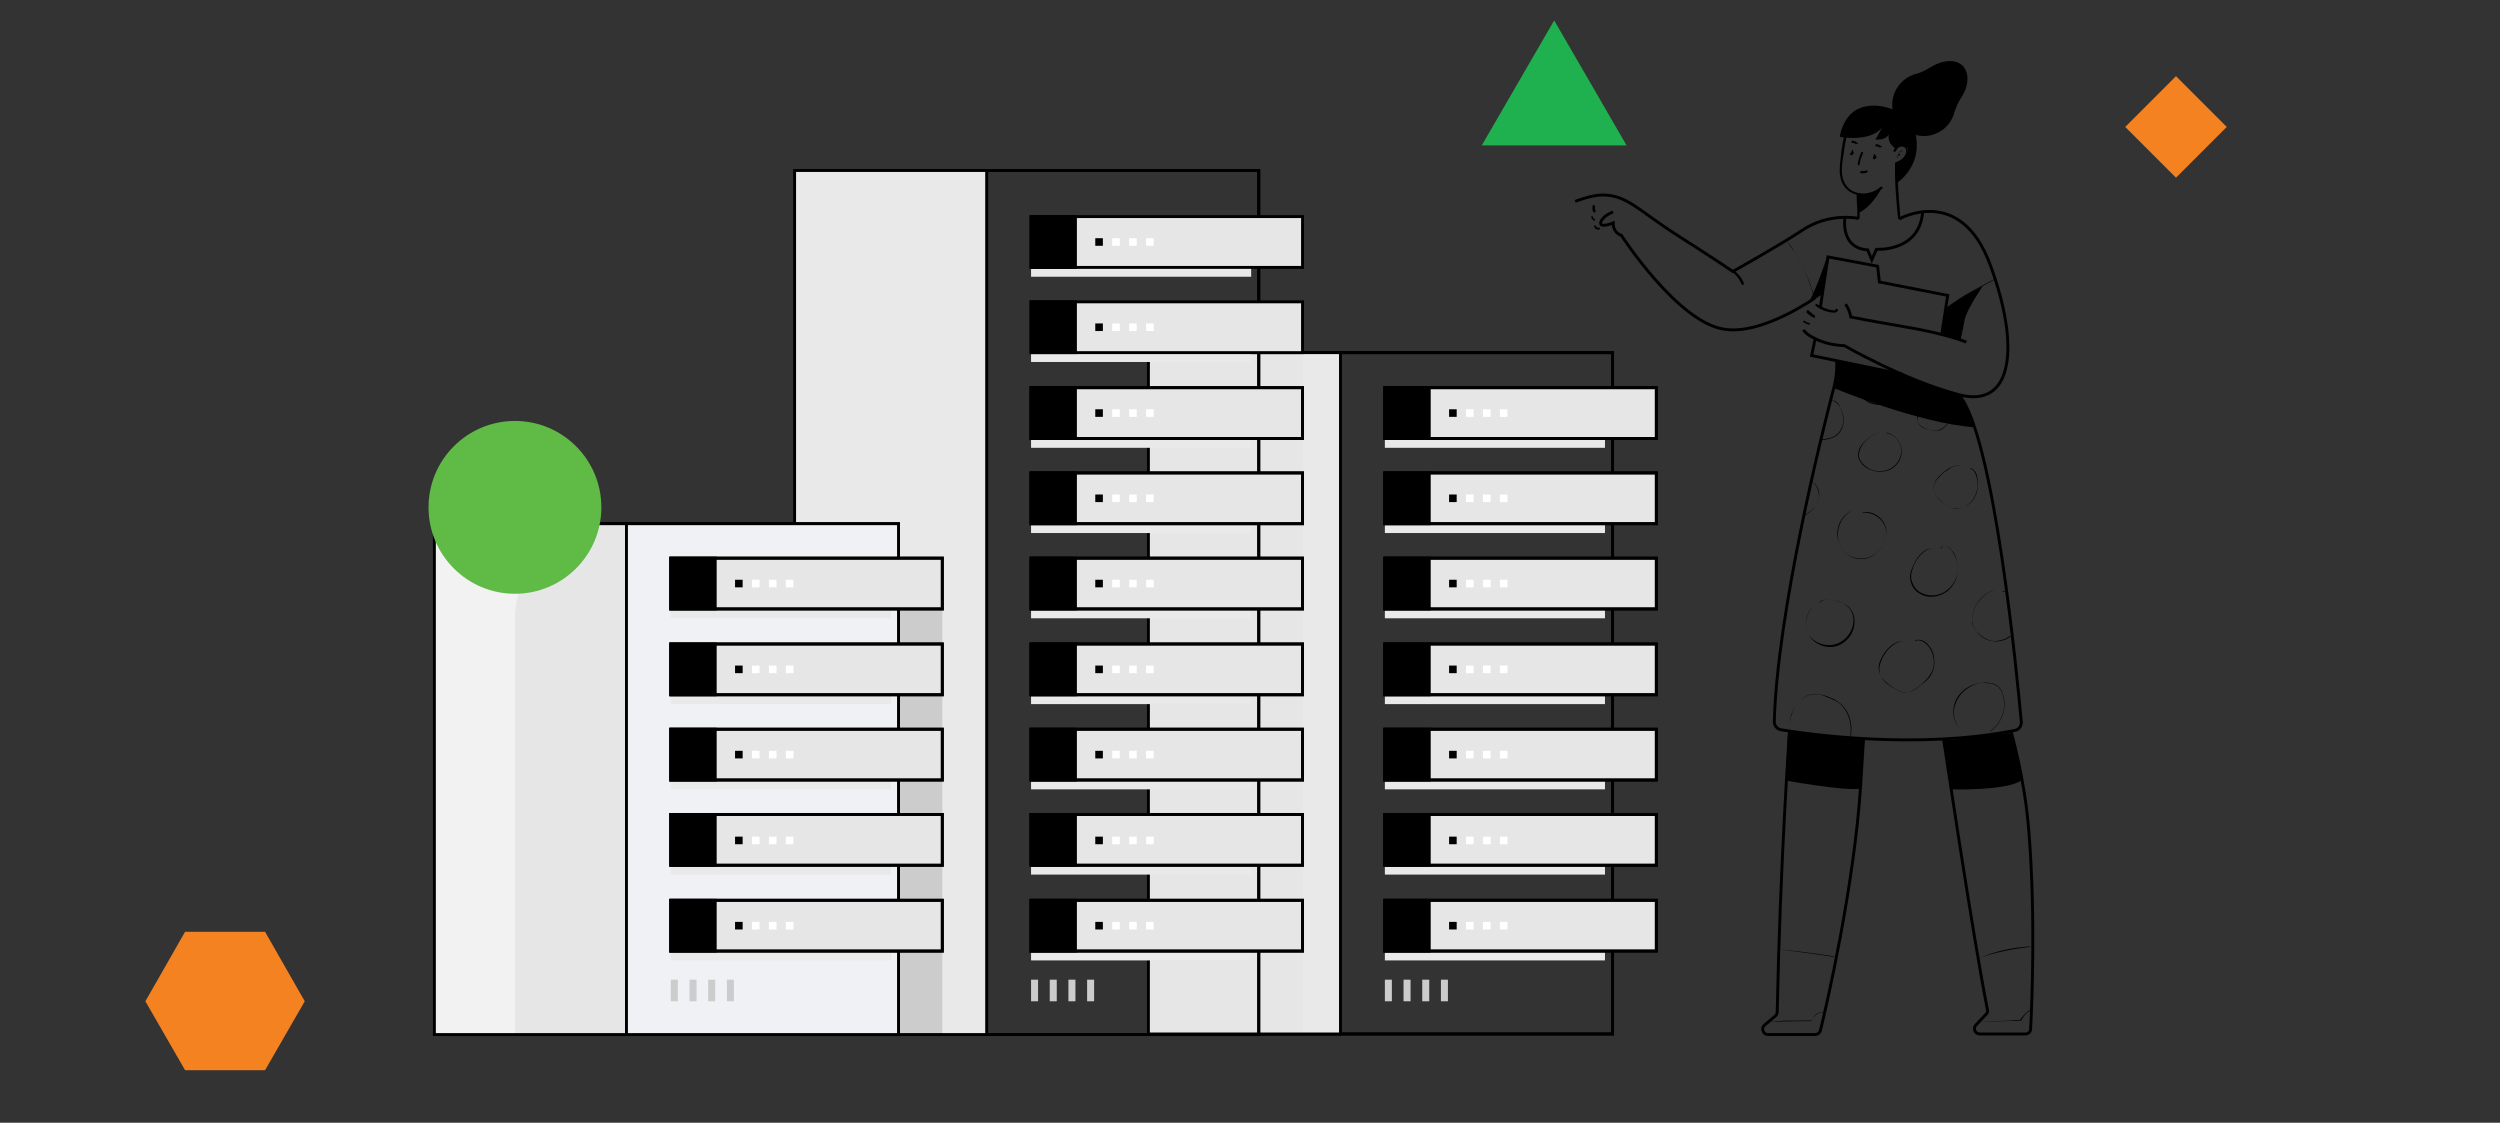 <svg xmlns="http://www.w3.org/2000/svg" xmlns:xlink="http://www.w3.org/1999/xlink" id="Layer_1" x="0px" y="0px" viewBox="0 0 428.2 192.3" style="enable-background:new 0 0 428.2 192.3;" xml:space="preserve"><rect x="0" y="0" width="428.2" height="192.3" fill="#333333" stroke="none"/><style type="text/css">	.st0{fill:none;stroke:#000000;stroke-width:0.5;stroke-miterlimit:10;}	.st1{fill:#E9E9E9;}	.st2{fill:#E6E6E6;}	.st3{fill:#E6E6E6;stroke:#000000;stroke-width:0.5;stroke-miterlimit:10;}	.st4{fill:#FFFFFF;}	.st5{fill:#CCCCCC;}	.st6{fill:#F0F1F4;stroke:#000000;stroke-width:0.5;stroke-miterlimit:10;}	.st7{fill:#F2F2F2;}	.st8{fill:#60BA46;}	.st9{fill:#F48220;}	.st10{fill:#1FB14F;}</style><g>	<g>		<g>			<g>				<path d="M238.2,22.2C238.2,22.2,238.2,22.2,238.2,22.2C238.2,22.2,238.2,22.3,238.2,22.2c0,0.1,0,0.1,0,0.1     S238.3,22.3,238.2,22.2C238.3,22.3,238.3,22.2,238.2,22.2C238.3,22.2,238.3,22.2,238.2,22.2C238.3,22.2,238.3,22.1,238.2,22.2     C238.3,22.1,238.3,22.1,238.2,22.2C238.2,22.1,238.2,22.1,238.2,22.2C238.2,22.1,238.2,22.2,238.2,22.2L238.2,22.2z"></path>			</g>		</g>		<g>			<rect x="198.2" y="60.4" class="st0" width="78" height="116.7"></rect>			<rect x="198.2" y="60.4" class="st0" width="78" height="116.7"></rect>		</g>		<g>			<rect x="196.7" y="60.4" class="st1" width="32.9" height="116.7"></rect>			<rect x="196.7" y="60.4" class="st2" width="26.4" height="116.7"></rect>			<rect x="196.7" y="60.4" class="st0" width="32.9" height="116.7"></rect>		</g>		<g>			<rect x="237.2" y="75.1" class="st1" width="37.7" height="1.6"></rect>			<g>				<g>					<g>						<rect x="237.2" y="66.4" class="st3" width="46.5" height="8.7"></rect>						<rect x="237.2" y="66.4" class="st0" width="46.5" height="8.7"></rect>					</g>					<g>						<rect x="237.2" y="66.4" width="7.6" height="8.7"></rect>						<rect x="237.2" y="66.4" class="st0" width="7.6" height="8.7"></rect>					</g>				</g>				<rect x="248.2" y="70.1" width="1.3" height="1.3"></rect>				<rect x="251.1" y="70.1" class="st4" width="1.3" height="1.3"></rect>				<rect x="254" y="70.1" class="st4" width="1.3" height="1.3"></rect>				<rect x="256.9" y="70.1" class="st4" width="1.3" height="1.3"></rect>			</g>		</g>		<g>			<rect x="237.2" y="89.7" class="st1" width="37.7" height="1.6"></rect>			<g>				<g>					<g>						<rect x="237.2" y="81" class="st3" width="46.5" height="8.7"></rect>						<rect x="237.2" y="81" class="st0" width="46.5" height="8.7"></rect>					</g>					<g>						<rect x="237.2" y="81" width="7.6" height="8.7"></rect>						<rect x="237.2" y="81" class="st0" width="7.6" height="8.7"></rect>					</g>				</g>				<rect x="248.2" y="84.7" width="1.3" height="1.3"></rect>				<rect x="251.1" y="84.7" class="st4" width="1.3" height="1.3"></rect>				<rect x="254" y="84.7" class="st4" width="1.3" height="1.3"></rect>				<rect x="256.9" y="84.7" class="st4" width="1.3" height="1.3"></rect>			</g>		</g>		<g>			<rect x="237.2" y="104.3" class="st1" width="37.7" height="1.6"></rect>			<g>				<g>					<g>						<rect x="237.2" y="95.6" class="st3" width="46.5" height="8.7"></rect>						<rect x="237.2" y="95.6" class="st0" width="46.5" height="8.7"></rect>					</g>					<g>						<rect x="237.2" y="95.6" width="7.6" height="8.7"></rect>						<rect x="237.2" y="95.6" class="st0" width="7.6" height="8.7"></rect>					</g>				</g>				<rect x="248.2" y="99.3" width="1.3" height="1.3"></rect>				<rect x="251.1" y="99.3" class="st4" width="1.3" height="1.3"></rect>				<rect x="254" y="99.3" class="st4" width="1.3" height="1.3"></rect>				<rect x="256.9" y="99.3" class="st4" width="1.3" height="1.3"></rect>			</g>		</g>		<g>			<rect x="237.2" y="119" class="st1" width="37.7" height="1.6"></rect>			<g>				<g>					<g>						<rect x="237.2" y="110.3" class="st3" width="46.5" height="8.7"></rect>						<rect x="237.2" y="110.3" class="st0" width="46.5" height="8.7"></rect>					</g>					<g>						<rect x="237.2" y="110.3" width="7.6" height="8.7"></rect>						<rect x="237.2" y="110.3" class="st0" width="7.6" height="8.7"></rect>					</g>				</g>				<rect x="248.2" y="114" width="1.3" height="1.3"></rect>				<rect x="251.1" y="114" class="st4" width="1.3" height="1.3"></rect>				<rect x="254" y="114" class="st4" width="1.3" height="1.3"></rect>				<rect x="256.9" y="114" class="st4" width="1.3" height="1.3"></rect>			</g>		</g>		<g>			<rect x="237.2" y="133.6" class="st1" width="37.7" height="1.6"></rect>			<g>				<g>					<g>						<rect x="237.2" y="124.9" class="st3" width="46.5" height="8.7"></rect>						<rect x="237.2" y="124.9" class="st0" width="46.5" height="8.7"></rect>					</g>					<g>						<rect x="237.2" y="124.9" width="7.6" height="8.7"></rect>						<rect x="237.2" y="124.9" class="st0" width="7.6" height="8.7"></rect>					</g>				</g>				<rect x="248.2" y="128.6" width="1.3" height="1.3"></rect>				<rect x="251.1" y="128.6" class="st4" width="1.3" height="1.3"></rect>				<rect x="254" y="128.6" class="st4" width="1.3" height="1.3"></rect>				<rect x="256.9" y="128.6" class="st4" width="1.3" height="1.3"></rect>			</g>		</g>		<g>			<rect x="237.2" y="148.2" class="st1" width="37.7" height="1.6"></rect>			<g>				<g>					<g>						<rect x="237.2" y="139.5" class="st3" width="46.5" height="8.7"></rect>						<rect x="237.2" y="139.5" class="st0" width="46.5" height="8.7"></rect>					</g>					<g>						<rect x="237.2" y="139.5" width="7.6" height="8.7"></rect>						<rect x="237.2" y="139.5" class="st0" width="7.6" height="8.7"></rect>					</g>				</g>				<rect x="248.2" y="143.3" width="1.3" height="1.3"></rect>				<rect x="251.1" y="143.3" class="st4" width="1.3" height="1.3"></rect>				<rect x="254" y="143.3" class="st4" width="1.3" height="1.3"></rect>				<rect x="256.9" y="143.3" class="st4" width="1.3" height="1.3"></rect>			</g>		</g>		<g>			<rect x="237.2" y="162.9" class="st1" width="37.7" height="1.6"></rect>			<g>				<g>					<g>						<rect x="237.2" y="154.2" class="st3" width="46.5" height="8.7"></rect>						<rect x="237.2" y="154.2" class="st0" width="46.5" height="8.7"></rect>					</g>					<g>						<rect x="237.2" y="154.2" width="7.6" height="8.7"></rect>						<rect x="237.2" y="154.2" class="st0" width="7.6" height="8.7"></rect>					</g>				</g>				<rect x="248.2" y="157.9" width="1.3" height="1.3"></rect>				<rect x="251.1" y="157.9" class="st4" width="1.3" height="1.3"></rect>				<rect x="254" y="157.9" class="st4" width="1.3" height="1.3"></rect>				<rect x="256.9" y="157.9" class="st4" width="1.3" height="1.3"></rect>			</g>		</g>	</g>	<g>		<g>			<path d="M177.6,22.2C177.6,22.2,177.6,22.2,177.6,22.2C177.6,22.2,177.6,22.3,177.6,22.2c0,0.1,0,0.1,0,0.1    S177.7,22.3,177.6,22.2C177.7,22.3,177.7,22.2,177.6,22.2C177.7,22.2,177.7,22.2,177.6,22.2C177.7,22.2,177.7,22.1,177.6,22.2    C177.7,22.1,177.7,22.1,177.6,22.2C177.7,22.1,177.6,22.1,177.6,22.2C177.6,22.1,177.6,22.2,177.6,22.2L177.6,22.2z"></path>		</g>	</g>	<g>		<rect x="137.6" y="29.2" class="st0" width="78" height="148"></rect>		<rect x="137.6" y="29.2" class="st0" width="78" height="148"></rect>	</g>	<g>		<rect x="136.1" y="29.2" class="st1" width="32.9" height="148"></rect>		<rect x="142.4" y="100" class="st5" width="19" height="77.2"></rect>		<rect x="136.1" y="29.2" class="st0" width="32.9" height="148"></rect>	</g>	<g>		<rect x="176.6" y="45.8" class="st1" width="37.7" height="1.6"></rect>		<g>			<g>				<g>					<rect x="176.6" y="37.1" class="st2" width="46.5" height="8.7"></rect>					<rect x="176.6" y="37.1" class="st0" width="46.5" height="8.7"></rect>				</g>				<g>					<rect x="176.6" y="37.1" width="7.6" height="8.7"></rect>					<rect x="176.6" y="37.1" class="st0" width="7.6" height="8.7"></rect>				</g>			</g>			<rect x="187.6" y="40.8" width="1.3" height="1.3"></rect>			<rect x="190.5" y="40.8" class="st4" width="1.3" height="1.3"></rect>			<rect x="193.4" y="40.8" class="st4" width="1.3" height="1.3"></rect>			<rect x="196.3" y="40.8" class="st4" width="1.3" height="1.3"></rect>		</g>	</g>	<g>		<rect x="176.6" y="60.4" class="st1" width="37.7" height="1.6"></rect>		<g>			<g>				<g>					<rect x="176.6" y="51.7" class="st5" width="46.5" height="8.7"></rect>					<rect x="176.6" y="51.7" class="st3" width="46.5" height="8.7"></rect>				</g>				<g>					<rect x="176.6" y="51.7" width="7.6" height="8.7"></rect>					<rect x="176.6" y="51.7" class="st0" width="7.6" height="8.7"></rect>				</g>			</g>			<rect x="187.6" y="55.4" width="1.3" height="1.3"></rect>			<rect x="190.5" y="55.4" class="st4" width="1.3" height="1.3"></rect>			<rect x="193.4" y="55.4" class="st4" width="1.3" height="1.3"></rect>			<rect x="196.3" y="55.4" class="st4" width="1.3" height="1.3"></rect>		</g>	</g>	<g>		<rect x="176.6" y="75.1" class="st1" width="37.7" height="1.6"></rect>		<g>			<g>				<g>					<rect x="176.6" y="66.4" class="st3" width="46.5" height="8.7"></rect>					<rect x="176.6" y="66.4" class="st0" width="46.5" height="8.7"></rect>				</g>				<g>					<rect x="176.6" y="66.4" width="7.6" height="8.7"></rect>					<rect x="176.6" y="66.4" class="st0" width="7.6" height="8.7"></rect>				</g>			</g>			<rect x="187.6" y="70.1" width="1.3" height="1.3"></rect>			<rect x="190.5" y="70.1" class="st4" width="1.3" height="1.3"></rect>			<rect x="193.4" y="70.1" class="st4" width="1.3" height="1.3"></rect>			<rect x="196.3" y="70.1" class="st4" width="1.3" height="1.3"></rect>		</g>	</g>	<g>		<rect x="176.6" y="89.7" class="st1" width="37.7" height="1.6"></rect>		<g>			<g>				<g>					<rect x="176.6" y="81" class="st3" width="46.5" height="8.7"></rect>					<rect x="176.6" y="81" class="st0" width="46.5" height="8.7"></rect>				</g>				<g>					<rect x="176.6" y="81" width="7.6" height="8.7"></rect>					<rect x="176.6" y="81" class="st0" width="7.6" height="8.7"></rect>				</g>			</g>			<rect x="187.6" y="84.7" width="1.3" height="1.3"></rect>			<rect x="190.5" y="84.7" class="st4" width="1.3" height="1.3"></rect>			<rect x="193.4" y="84.7" class="st4" width="1.3" height="1.3"></rect>			<rect x="196.3" y="84.7" class="st4" width="1.3" height="1.3"></rect>		</g>	</g>	<g>		<rect x="176.6" y="104.3" class="st1" width="37.7" height="1.6"></rect>		<g>			<g>				<g>					<rect x="176.6" y="95.6" class="st3" width="46.5" height="8.7"></rect>					<rect x="176.6" y="95.6" class="st0" width="46.5" height="8.7"></rect>				</g>				<g>					<rect x="176.6" y="95.6" width="7.6" height="8.7"></rect>					<rect x="176.6" y="95.6" class="st0" width="7.6" height="8.7"></rect>				</g>			</g>			<rect x="187.6" y="99.3" width="1.3" height="1.3"></rect>			<rect x="190.5" y="99.3" class="st4" width="1.3" height="1.3"></rect>			<rect x="193.4" y="99.3" class="st4" width="1.3" height="1.3"></rect>			<rect x="196.3" y="99.3" class="st4" width="1.3" height="1.3"></rect>		</g>	</g>	<g>		<rect x="176.6" y="119" class="st1" width="37.7" height="1.6"></rect>		<g>			<g>				<g>					<rect x="176.6" y="110.3" class="st3" width="46.5" height="8.7"></rect>					<rect x="176.6" y="110.3" class="st0" width="46.5" height="8.7"></rect>				</g>				<g>					<rect x="176.6" y="110.3" width="7.6" height="8.7"></rect>					<rect x="176.6" y="110.3" class="st0" width="7.6" height="8.7"></rect>				</g>			</g>			<rect x="187.6" y="114" width="1.3" height="1.3"></rect>			<rect x="190.5" y="114" class="st4" width="1.3" height="1.3"></rect>			<rect x="193.4" y="114" class="st4" width="1.3" height="1.3"></rect>			<rect x="196.3" y="114" class="st4" width="1.3" height="1.3"></rect>		</g>	</g>	<g>		<rect x="176.6" y="133.6" class="st1" width="37.7" height="1.6"></rect>		<g>			<g>				<g>					<rect x="176.6" y="124.9" class="st3" width="46.5" height="8.7"></rect>					<rect x="176.6" y="124.9" class="st0" width="46.5" height="8.7"></rect>				</g>				<g>					<rect x="176.6" y="124.9" width="7.6" height="8.7"></rect>					<rect x="176.6" y="124.9" class="st0" width="7.6" height="8.7"></rect>				</g>			</g>			<rect x="187.6" y="128.6" width="1.3" height="1.3"></rect>			<rect x="190.5" y="128.6" class="st4" width="1.3" height="1.3"></rect>			<rect x="193.4" y="128.6" class="st4" width="1.3" height="1.3"></rect>			<rect x="196.3" y="128.6" class="st4" width="1.3" height="1.3"></rect>		</g>	</g>	<g>		<rect x="176.6" y="148.2" class="st1" width="37.7" height="1.6"></rect>		<g>			<g>				<g>					<rect x="176.6" y="139.5" class="st3" width="46.5" height="8.7"></rect>					<rect x="176.6" y="139.5" class="st0" width="46.5" height="8.7"></rect>				</g>				<g>					<rect x="176.6" y="139.5" width="7.6" height="8.7"></rect>					<rect x="176.6" y="139.5" class="st0" width="7.6" height="8.7"></rect>				</g>			</g>			<rect x="187.6" y="143.3" width="1.3" height="1.3"></rect>			<rect x="190.5" y="143.3" class="st4" width="1.3" height="1.3"></rect>			<rect x="193.4" y="143.3" class="st4" width="1.3" height="1.3"></rect>			<rect x="196.3" y="143.3" class="st4" width="1.3" height="1.3"></rect>		</g>	</g>	<g>		<rect x="176.6" y="162.9" class="st1" width="37.7" height="1.6"></rect>		<g>			<g>				<g>					<rect x="176.6" y="154.2" class="st3" width="46.5" height="8.7"></rect>					<rect x="176.6" y="154.2" class="st0" width="46.5" height="8.7"></rect>				</g>				<g>					<rect x="176.6" y="154.2" width="7.6" height="8.7"></rect>					<rect x="176.6" y="154.2" class="st0" width="7.6" height="8.7"></rect>				</g>			</g>			<rect x="187.6" y="157.9" width="1.3" height="1.3"></rect>			<rect x="190.5" y="157.9" class="st4" width="1.3" height="1.3"></rect>			<rect x="193.4" y="157.9" class="st4" width="1.3" height="1.3"></rect>			<rect x="196.3" y="157.9" class="st4" width="1.3" height="1.3"></rect>		</g>	</g>	<rect x="176.6" y="167.8" class="st5" width="1.2" height="3.7"></rect>	<rect x="179.8" y="167.8" class="st5" width="1.2" height="3.7"></rect>	<rect x="183" y="167.8" class="st5" width="1.2" height="3.7"></rect>	<rect x="186.2" y="167.8" class="st5" width="1.2" height="3.7"></rect>	<g>		<g>			<g>				<path d="M115.9,22.2C115.9,22.2,115.9,22.2,115.9,22.2C115.9,22.2,115.9,22.3,115.9,22.2c0,0.1,0,0.1,0,0.1     C115.9,22.3,116,22.3,115.9,22.2C116,22.3,116,22.2,115.9,22.2C116,22.2,116,22.2,115.9,22.2C116,22.2,116,22.1,115.9,22.2     C116,22.1,115.9,22.1,115.9,22.2C115.9,22.1,115.9,22.1,115.9,22.2C115.9,22.1,115.9,22.2,115.9,22.2L115.9,22.2z"></path>			</g>		</g>		<g>			<rect x="75.9" y="89.7" class="st6" width="78" height="87.5"></rect>			<rect x="75.9" y="89.7" class="st6" width="78" height="87.5"></rect>		</g>		<g>			<rect x="74.4" y="89.7" class="st7" width="32.9" height="87.5"></rect>			<path class="st2" d="M107.3,177.2H88.2v-71.1c0-9.1,7.3-16.4,16.4-16.4h2.8V177.2z"></path>			<rect x="74.4" y="89.7" class="st0" width="32.9" height="87.5"></rect>		</g>		<g>			<rect x="114.9" y="104.3" class="st1" width="37.7" height="1.6"></rect>			<g>				<g>					<g>						<rect x="114.9" y="95.6" class="st3" width="46.5" height="8.7"></rect>						<rect x="114.9" y="95.6" class="st0" width="46.5" height="8.7"></rect>					</g>					<g>						<rect x="114.9" y="95.6" width="7.6" height="8.7"></rect>						<rect x="114.9" y="95.6" class="st0" width="7.6" height="8.7"></rect>					</g>				</g>				<rect x="125.9" y="99.3" width="1.3" height="1.3"></rect>				<rect x="128.8" y="99.3" class="st4" width="1.3" height="1.3"></rect>				<rect x="131.7" y="99.3" class="st4" width="1.3" height="1.3"></rect>				<rect x="134.6" y="99.3" class="st4" width="1.3" height="1.3"></rect>			</g>		</g>		<g>			<rect x="114.9" y="119" class="st1" width="37.7" height="1.6"></rect>			<g>				<g>					<g>						<rect x="114.9" y="110.3" class="st3" width="46.5" height="8.7"></rect>						<rect x="114.9" y="110.3" class="st0" width="46.5" height="8.7"></rect>					</g>					<g>						<rect x="114.9" y="110.3" width="7.6" height="8.7"></rect>						<rect x="114.9" y="110.3" class="st0" width="7.6" height="8.7"></rect>					</g>				</g>				<rect x="125.9" y="114" width="1.3" height="1.3"></rect>				<rect x="128.8" y="114" class="st4" width="1.3" height="1.3"></rect>				<rect x="131.7" y="114" class="st4" width="1.3" height="1.3"></rect>				<rect x="134.6" y="114" class="st4" width="1.3" height="1.3"></rect>			</g>		</g>		<g>			<rect x="114.9" y="133.6" class="st1" width="37.7" height="1.6"></rect>			<g>				<g>					<g>						<rect x="114.9" y="124.9" class="st3" width="46.5" height="8.7"></rect>						<rect x="114.9" y="124.9" class="st0" width="46.5" height="8.7"></rect>					</g>					<g>						<rect x="114.9" y="124.9" width="7.6" height="8.7"></rect>						<rect x="114.9" y="124.9" class="st0" width="7.6" height="8.7"></rect>					</g>				</g>				<rect x="125.9" y="128.6" width="1.3" height="1.3"></rect>				<rect x="128.8" y="128.6" class="st4" width="1.3" height="1.3"></rect>				<rect x="131.7" y="128.6" class="st4" width="1.3" height="1.3"></rect>				<rect x="134.6" y="128.6" class="st4" width="1.3" height="1.3"></rect>			</g>		</g>		<g>			<rect x="114.9" y="148.2" class="st1" width="37.7" height="1.6"></rect>			<g>				<g>					<g>						<rect x="114.9" y="139.5" class="st3" width="46.5" height="8.7"></rect>						<rect x="114.9" y="139.5" class="st0" width="46.5" height="8.7"></rect>					</g>					<g>						<rect x="114.9" y="139.5" width="7.6" height="8.7"></rect>						<rect x="114.9" y="139.5" class="st0" width="7.6" height="8.7"></rect>					</g>				</g>				<rect x="125.9" y="143.3" width="1.3" height="1.3"></rect>				<rect x="128.8" y="143.3" class="st4" width="1.3" height="1.3"></rect>				<rect x="131.7" y="143.3" class="st4" width="1.3" height="1.3"></rect>				<rect x="134.6" y="143.3" class="st4" width="1.3" height="1.3"></rect>			</g>		</g>		<g>			<rect x="114.9" y="162.9" class="st1" width="37.7" height="1.6"></rect>			<g>				<g>					<g>						<rect x="114.9" y="154.2" class="st3" width="46.5" height="8.7"></rect>						<rect x="114.9" y="154.2" class="st0" width="46.5" height="8.7"></rect>					</g>					<g>						<rect x="114.9" y="154.2" width="7.6" height="8.7"></rect>						<rect x="114.9" y="154.2" class="st0" width="7.6" height="8.7"></rect>					</g>				</g>				<rect x="125.9" y="157.9" width="1.3" height="1.3"></rect>				<rect x="128.8" y="157.9" class="st4" width="1.3" height="1.3"></rect>				<rect x="131.7" y="157.9" class="st4" width="1.3" height="1.3"></rect>				<rect x="134.6" y="157.9" class="st4" width="1.3" height="1.3"></rect>			</g>		</g>	</g>	<g>		<rect x="237.2" y="167.8" class="st5" width="1.2" height="3.7"></rect>		<rect x="240.4" y="167.8" class="st5" width="1.2" height="3.7"></rect>		<rect x="243.6" y="167.8" class="st5" width="1.2" height="3.7"></rect>		<rect x="246.8" y="167.8" class="st5" width="1.2" height="3.7"></rect>	</g>	<g>		<rect x="114.9" y="167.8" class="st5" width="1.2" height="3.7"></rect>		<rect x="118.1" y="167.8" class="st5" width="1.2" height="3.7"></rect>		<rect x="121.3" y="167.8" class="st5" width="1.2" height="3.7"></rect>		<rect x="124.5" y="167.8" class="st5" width="1.2" height="3.7"></rect>	</g>	<circle class="st8" cx="88.2" cy="86.9" r="14.8"></circle>			<rect x="366.6" y="15.5" transform="matrix(0.707 -0.707 0.707 0.707 93.863 269.97)" class="st9" width="12.3" height="12.3"></rect>	<polygon class="st9" points="45.4,159.6 31.7,159.6 24.9,171.5 31.7,183.3 45.4,183.3 52.2,171.5  "></polygon>	<polygon class="st10" points="266.2,3.5 253.8,24.9 278.6,24.9  "></polygon>	<g>		<g>			<g>				<path d="M316.4,21.4c-0.5,1.5-0.8,3-1,4.5c-0.1,1.1-0.3,2.2-0.3,3.3c0,1.1,0.3,2.2,1,3c0.7,0.8,1.7,1.2,2.8,1.3     c1.3,0,2.5-0.4,3.5-1.2c0.2-0.2-0.1-0.4-0.3-0.3c-1.5,1.4-4.2,1.6-5.6,0.1c-1.5-1.6-1-4-0.7-5.9c0.2-1.6,0.5-3.2,1-4.7     C316.9,21.2,316.5,21.1,316.4,21.4L316.4,21.4z"></path>			</g>		</g>		<g>			<g>				<path d="M320.9,26.9C320.9,26.9,320.9,26.9,320.9,26.9C320.9,26.9,320.9,26.9,320.9,26.9C320.9,26.9,320.9,26.9,320.9,26.9     C320.9,26.9,320.9,26.9,320.9,26.9C320.9,26.9,320.9,26.9,320.9,26.9C320.9,26.9,320.9,26.9,320.9,26.9     C320.9,26.9,320.9,26.9,320.9,26.9C320.9,26.9,320.9,26.9,320.9,26.9C320.9,26.9,320.9,26.9,320.9,26.9     C320.9,26.9,320.9,26.9,320.9,26.9C320.9,26.9,320.9,26.9,320.9,26.9C320.9,26.9,320.9,26.9,320.9,26.9     C320.9,26.9,320.9,26.9,320.9,26.9C320.9,26.9,320.9,26.9,320.9,26.9C320.9,26.9,320.9,26.9,320.9,26.9     C320.9,26.9,320.9,26.9,320.9,26.9C320.9,26.9,320.9,26.9,320.9,26.9C320.9,26.9,321,26.9,320.9,26.9     C321,26.9,321,26.9,320.9,26.9C321,26.9,321,26.9,320.9,26.9C321,26.9,321,26.9,320.9,26.9c0.1,0,0.1,0,0.1,0c0,0,0,0,0,0     c0,0,0,0,0,0c0,0,0,0,0,0c0,0,0,0,0,0c0,0,0,0,0,0c0,0,0,0,0,0c0,0,0,0,0,0c0,0,0,0,0,0c0,0,0,0,0,0c0,0,0,0,0,0c0,0,0,0,0,0     c0,0,0,0,0,0c0,0,0-0.1,0.1-0.1c0,0,0-0.1,0.1-0.1c0,0,0,0,0-0.1c0,0,0,0,0-0.1c0,0,0-0.1-0.1-0.1c0,0-0.1,0-0.1,0c0,0,0,0,0,0     C320.9,26.7,320.9,26.7,320.9,26.9C320.9,26.8,320.8,26.8,320.9,26.9c-0.1,0-0.1,0-0.1,0c0,0.1,0,0.1,0,0.2     c0,0.1,0.1,0.2,0.2,0.2c0.1,0,0.2-0.1,0.3-0.2c0,0,0-0.1,0.1-0.1c0,0,0,0,0,0c0,0,0-0.1,0-0.1c0,0,0-0.1,0-0.1c0,0,0,0,0,0     c0-0.1,0-0.1-0.1-0.1c0,0-0.1-0.1-0.1-0.1c0,0-0.1,0-0.1,0.1c0,0-0.1,0.1-0.1,0.1C320.9,26.8,320.9,26.8,320.9,26.9L320.9,26.9z     "></path>			</g>		</g>		<g>			<g>				<path d="M317.1,26.2C317.1,26.2,317.1,26.2,317.1,26.2C317.1,26.2,317.1,26.2,317.1,26.2C317.1,26.2,317.1,26.2,317.1,26.2     C317.1,26.2,317.1,26.2,317.1,26.2C317.1,26.2,317.1,26.2,317.1,26.2C317.1,26.2,317.1,26.2,317.1,26.2     C317.1,26.2,317.1,26.2,317.1,26.2C317.1,26.2,317.1,26.2,317.1,26.2C317.1,26.2,317.1,26.2,317.1,26.2     C317.1,26.2,317.1,26.2,317.1,26.2C317.1,26.2,317.1,26.3,317.1,26.2C317.1,26.3,317.1,26.2,317.1,26.2     C317.1,26.3,317,26.3,317.1,26.2C317,26.3,317.1,26.3,317.1,26.2C317.1,26.3,317,26.3,317.1,26.2     C317.1,26.3,317.1,26.3,317.1,26.2C317.1,26.3,317.1,26.3,317.1,26.2C317.1,26.3,317.1,26.3,317.1,26.2     C317.1,26.2,317.1,26.2,317.1,26.2C317.1,26.3,317.1,26.3,317.1,26.2C317.2,26.3,317.2,26.3,317.1,26.2c0.1,0,0.1,0,0.1,0     c0,0,0,0,0,0c0,0,0,0,0,0c0,0,0,0,0,0c0,0,0,0,0,0c0,0,0,0,0,0c0,0,0,0,0,0c0,0,0,0,0,0c0,0,0,0,0,0c0,0,0,0,0,0c0,0,0,0,0,0     c0,0,0,0,0,0c0,0,0,0,0,0c0,0,0-0.1,0.1-0.1c0,0,0-0.1,0.1-0.1c0,0,0,0,0-0.1c0,0,0,0,0-0.1c0,0,0-0.1-0.1-0.1c0,0-0.1,0-0.1,0     c0,0,0,0,0,0C317.1,26.1,317.1,26.1,317.1,26.2C317,26.1,317,26.2,317.1,26.2c-0.1,0-0.1,0-0.2,0c0,0.1,0,0.1,0,0.2     c0,0.1,0.1,0.2,0.2,0.2c0.1,0,0.2-0.1,0.3-0.2c0,0,0-0.1,0.1-0.1c0,0,0,0,0,0c0,0,0-0.1,0-0.1c0,0,0-0.1,0-0.1c0,0,0,0,0,0     c0-0.1,0-0.1-0.1-0.1c0,0-0.1-0.1-0.1-0.1c0,0-0.1,0-0.1,0.1c0,0-0.1,0.1-0.1,0.1C317,26.1,317,26.2,317.1,26.2L317.1,26.2z"></path>			</g>		</g>		<g>			<g>				<path d="M324.8,28.2c0.9-0.2,1.6-0.8,1.9-1.7c0.2-0.5,0.1-1-0.2-1.4c-0.3-0.3-0.8-0.4-1.2-0.3c-0.5,0.1-0.8,0.6-1,1     c-0.1,0.2,0.3,0.3,0.4,0.1c0.2-0.4,0.5-0.8,1-0.8c0.5,0,0.8,0.3,0.8,0.8c0,0.5-0.3,0.9-0.6,1.2c-0.3,0.3-0.7,0.5-1.2,0.7     C324.5,27.9,324.6,28.3,324.8,28.2L324.8,28.2z"></path>			</g>		</g>		<g>			<g>				<path d="M325.9,25.9c-0.1-0.1-0.2-0.1-0.3-0.1c-0.1,0-0.2,0.2-0.3,0.3c-0.2,0.3-0.3,0.6-0.4,0.9c0,0.1,0.1,0.1,0.1,0     c0-0.3,0.1-0.5,0.3-0.8c0.1-0.1,0.1-0.2,0.3-0.3C325.6,25.9,325.8,25.9,325.9,25.9C325.9,26.1,326,26,325.9,25.9L325.9,25.9z"></path>			</g>		</g>		<g>			<g>				<path d="M325.5,26.5c0-0.1-0.1-0.1-0.2-0.1c-0.1,0-0.2,0.1-0.2,0.2c0,0,0,0.1,0,0.1c0,0,0,0,0.1,0c0-0.1,0.1-0.1,0.2-0.1     c0,0,0,0,0,0c0,0,0,0,0,0c0,0,0,0,0,0c0,0,0,0,0,0c0,0,0,0,0,0c0,0,0,0,0,0c0,0,0,0,0,0c0,0,0,0,0,0c0,0,0,0,0,0c0,0,0,0,0,0     c0,0,0,0,0,0C325.4,26.5,325.4,26.5,325.5,26.5C325.4,26.5,325.4,26.5,325.5,26.5C325.4,26.5,325.4,26.5,325.5,26.5     C325.4,26.5,325.4,26.5,325.5,26.5C325.4,26.5,325.5,26.5,325.5,26.5C325.5,26.5,325.5,26.5,325.5,26.5L325.5,26.5z"></path>			</g>		</g>		<g>			<g>				<path d="M324.6,28c-0.1,2.5,0.1,5,0.3,7.4c0.1,0.7,0.1,1.3,0.2,2c0,0.2,0.4,0.2,0.4,0c-0.2-2.5-0.4-5.1-0.5-7.6     c0-0.6,0-1.2,0-1.9C325,27.8,324.6,27.8,324.6,28L324.6,28z"></path>			</g>		</g>		<g>			<g>				<path d="M318,33.4c0,1.3,0.2,2.6,0.1,4c0,0.2,0.4,0.2,0.4,0c0.1-1.3-0.1-2.6-0.1-4C318.3,33.2,318,33.2,318,33.4L318,33.4z"></path>			</g>		</g>		<g>			<g>				<path d="M318.8,26.1c-0.3,0.6-0.5,1.3-0.6,2c0,0.1,0,0.2,0.1,0.2c0.1,0,0.2,0,0.2-0.1c0.1-0.7,0.3-1.3,0.6-2     c0-0.1,0-0.2-0.1-0.2C319,26,318.9,26,318.8,26.1L318.8,26.1z"></path>			</g>		</g>		<g>			<g>				<path d="M322.3,25.1c-0.3-0.2-0.6-0.4-0.9-0.4c-0.1,0-0.2,0.1-0.2,0.2c0,0.1,0.1,0.2,0.2,0.2c0,0,0,0,0,0c0,0,0,0,0,0     c0,0,0,0,0,0c0,0,0.1,0,0.1,0c0,0,0.1,0,0.1,0c0,0,0,0,0,0c0,0,0,0,0,0c0,0,0,0,0,0c0,0,0,0,0,0c0,0,0,0,0,0c0,0,0.1,0,0.1,0     c0,0,0.1,0,0.1,0.1c0,0,0,0,0,0c0,0,0,0,0,0c0,0,0,0,0,0c0.1,0.1,0.2,0.1,0.3,0C322.4,25.3,322.4,25.1,322.3,25.1L322.3,25.1z"></path>			</g>		</g>		<g>			<g>				<path d="M318.2,24.5c-0.3-0.2-0.6-0.4-0.9-0.4c-0.1,0-0.2,0.1-0.2,0.2c0,0.1,0.1,0.2,0.2,0.2c0,0,0,0,0,0c0,0,0,0,0,0     c0,0,0,0,0,0c0,0,0.1,0,0.1,0c0,0,0.1,0,0.1,0c0,0,0,0,0,0c0,0,0,0,0,0c0,0,0,0,0,0c0,0,0,0,0,0c0,0,0,0,0,0c0,0,0.1,0,0.1,0     c0,0,0.1,0,0.1,0.1c0,0,0,0,0,0c0,0,0,0,0,0c0,0,0,0,0,0c0.1,0.1,0.2,0.1,0.3,0C318.3,24.7,318.3,24.6,318.2,24.5L318.2,24.5z"></path>			</g>		</g>		<path d="M322.3,32.2c0,0-1.6,3.2-4,4.3l0-1.3l-0.1-2.1c0,0-0.2,0,0.4,0.1C320,33.5,321.9,32.7,322.3,32.2z"></path>		<g>			<g>				<path d="M319.6,29.2c-0.1,0.1-0.3,0.1-0.4,0.1c0,0,0,0-0.1,0c-0.1,0,0,0,0,0c0,0-0.1,0-0.1,0c-0.1,0-0.2,0-0.2,0     c-0.1,0-0.2,0.1-0.2,0.2c0,0.1,0.1,0.2,0.2,0.2c0.3,0,0.7,0,1-0.2c0,0,0.1,0,0.1-0.1c0,0,0-0.1,0-0.1     C319.8,29.2,319.7,29.1,319.6,29.2L319.6,29.2z"></path>			</g>		</g>		<path d="M328.3,24.3c-0.3-4.7-4.2-5.6-4.2-5.6s-7.4-3.1-9,4.7c0,0.1,5.3,1,7.3-1.6c-0.4,0.7-0.9,1.7-1.2,2.1c0,0,1.8,0.2,2.3-0.9   c-0.1,0.7,0,1.8,1.3,2.5c0,0,0.5-0.7,1.2-0.5c0.7,0.2,0.8,0.3,0.8,0.8c-0.1,0.5-0.7,1.6-1.1,1.8c-0.4,0.2-0.8,0.1-0.8,1.1   c0,1-0.1,2.7-0.1,2.7S328.6,29.1,328.3,24.3z"></path>		<path d="M336.2,11.3c-1.3-1.3-3.6-1-5.7,0.3c-0.8,0.5-1.6,0.9-2.5,1.1c-2.3,0.7-4,2.9-3.9,5.5c0.2,2.7,2.4,4.9,5.1,5.1   c2.6,0.1,4.8-1.5,5.5-3.9c0.3-0.9,0.6-1.7,1.1-2.5C337.2,14.9,337.4,12.6,336.2,11.3z"></path>		<path class="st0" d="M318.3,37.4c0,0-5-1.1-9.7,2.1c-3.6,2.4-11.8,7-11.8,7s-2.9-2-9.5-6.2c-6.6-4.2-8.6-6.9-12.8-6.9   c-2,0-4.7,1.1-4.7,1.1"></path>		<g>			<g>				<path d="M272.8,35.2c-0.1,0.4-0.1,0.8,0.1,1.1c0.1,0.1,0.2,0.1,0.3,0.1c0.1-0.1,0.1-0.2,0.1-0.3c0,0,0-0.1-0.1-0.1     c0,0,0-0.1,0,0c0,0,0,0,0,0c0,0,0-0.1,0-0.1c0,0,0,0,0-0.1c0,0,0,0,0,0c0,0,0,0,0,0c0-0.1,0-0.2,0-0.2c0,0,0,0,0,0c0,0,0,0,0,0     c0,0,0,0,0-0.1c0,0,0-0.1,0-0.1c0-0.1,0-0.2-0.1-0.2C272.9,35.1,272.8,35.1,272.8,35.2L272.8,35.2z"></path>			</g>		</g>		<g>			<g>				<path d="M272.6,37.3c0,0.1,0.1,0.2,0.2,0.3c0,0,0.1,0.1,0.1,0.1s0.1,0.1,0.1,0.1c0,0,0.1,0,0.1,0c0,0,0.1,0,0.1-0.1     c0,0,0-0.1,0-0.1c0,0,0-0.1-0.1-0.1c0,0-0.1,0-0.1-0.1c0,0,0,0,0,0c0,0-0.1-0.1-0.1-0.1c0,0,0,0,0,0c0,0-0.1-0.1-0.1-0.1     c0,0,0,0,0,0c0,0,0-0.1,0-0.1c0,0,0-0.1-0.1-0.1c0,0-0.1,0-0.1,0C272.6,37.1,272.5,37.2,272.6,37.3L272.6,37.3z"></path>			</g>		</g>		<g>			<g>				<path d="M273.1,38.9c0.1,0.3,0.4,0.5,0.8,0.4c0.1,0,0.2-0.1,0.1-0.2c0-0.1-0.1-0.2-0.2-0.1c0,0,0,0,0,0c0,0,0,0,0,0     c0,0-0.1,0-0.1,0c0,0,0,0,0,0c0,0-0.1,0-0.1,0c0,0,0,0,0,0c0,0-0.1,0-0.1-0.1c0,0,0,0,0,0c0,0-0.1,0-0.1-0.1c0,0,0,0,0,0     c0,0,0-0.1-0.1-0.1c0,0,0,0,0,0c0,0,0,0,0,0c0-0.1-0.1-0.2-0.2-0.1C273.1,38.7,273,38.8,273.1,38.9L273.1,38.9z"></path>			</g>		</g>		<path class="st0" d="M276.3,36.3c0,0-1.7,0.6-2.1,1.7c-0.4,1.2,2.1,0.2,2.1,0.2s-0.1,1.6,1.4,2.1c0,0,9.7,15,17.7,16.1   c6.6,1,15.6-5.5,15.4-5.3"></path>		<g>			<g>				<path d="M296.4,46.4c0.8,0.5,1.5,1.3,1.9,2.3c0,0.1,0.2,0.1,0.3,0.1c0.1-0.1,0.1-0.2,0.1-0.3c-0.4-1-1.1-1.8-2-2.4     C296.4,46,296.2,46.3,296.4,46.4L296.4,46.4z"></path>			</g>		</g>		<path class="st0" d="M325.3,37.5c0,0,10.5-6,15.6,7.9c5.1,13.8,4,24.7-5.4,22.2c-9.4-2.5-19.6-8.4-19.6-8.4s-2.7,0-5-1.2   c-1.7-0.8-2-1.5-2-1.5"></path>		<g>			<g>				<path d="M308.8,55.1c0.3,0.2,0.6,0.4,1,0.5c0.1,0,0.2,0,0.2-0.1c0-0.1,0-0.2-0.1-0.2c0,0-0.1,0-0.1,0c0,0,0,0,0,0c0,0,0,0-0.1,0     c-0.1,0-0.1-0.1-0.2-0.1s-0.1-0.1-0.2-0.1c0,0-0.1,0-0.1-0.1c0,0,0,0,0,0c0,0,0,0,0,0c0,0,0,0,0,0c0,0-0.1-0.1-0.1-0.1     c0,0-0.1,0-0.1,0.1C308.8,54.9,308.7,55.1,308.8,55.1L308.8,55.1z"></path>			</g>		</g>		<g>			<g>				<path d="M309.5,53.6c0.3,0.3,0.7,0.6,1.1,0.8c0.1,0.1,0.2,0,0.3-0.1c0-0.1,0-0.2-0.1-0.3c-0.2-0.1-0.4-0.2-0.5-0.4     c-0.2-0.1-0.3-0.2-0.5-0.4c-0.1-0.1-0.2-0.1-0.3,0C309.4,53.4,309.4,53.6,309.5,53.6L309.5,53.6z"></path>			</g>		</g>		<g>			<g>				<path d="M311,52.4c0.6,0.5,1.3,0.8,2.1,1c0.4,0.1,1.6,0.4,1.7-0.3c0-0.2-0.3-0.3-0.4-0.1c0,0.2-0.4,0.2-0.6,0.1     c-0.3,0-0.6-0.1-0.9-0.2c-0.6-0.2-1.2-0.5-1.7-0.8C311.1,51.9,310.8,52.2,311,52.4L311,52.4z"></path>			</g>		</g>		<path class="st0" d="M316.1,52.1c0,0,0.7,0.9,0.9,2.2c0,0,3.5,0.7,9.4,1.7c7.1,1.2,10.4,2.6,10.4,2.6"></path>		<polyline class="st0" points="311.8,52.6 313.1,44 321.6,45.6 321.9,48.3 333.6,50.6 332.6,57.2   "></polyline>		<path class="st0" d="M316,37.2c0,0-0.9,5.3,3.9,5.6l0.7,1.7l0.8-1.8c0,0,7.3,0.5,7.9-6.3"></path>		<polyline class="st0" points="310.9,58 310.3,60.9 325.8,64.1   "></polyline>		<path class="st0" d="M314.6,61.8v1c0,1.2-0.2,2.4-0.5,3.6c-2,7.6-9.7,38.5-10.2,57.2c0,0.7,0.5,1.3,1.2,1.4   c4.8,0.8,23.5,3.4,40,0.1c0.7-0.1,1.2-0.8,1.1-1.5c-0.7-7.8-4.7-49.3-10.7-56"></path>		<path class="st0" d="M306.5,125.3c0,0-1.6,22.7-2.1,48c0,0.3-0.1,0.5-0.3,0.7l-1.9,1.6c-0.6,0.5-0.2,1.6,0.6,1.6h8.1   c0.4,0,0.8-0.3,0.9-0.7c1-4,5.8-24.8,6.9-42.1c0.4-6.9,0.5-7.8,0.5-7.8"></path>		<path class="st0" d="M332.9,126.6c0,0,5,33.7,7.5,46.3c0.1,0.3,0,0.6-0.2,0.8l-1.8,1.9c-0.5,0.6-0.1,1.5,0.7,1.5h7.8   c0.5,0,0.9-0.4,0.9-0.8c0.2-3.7,0.9-19.2-0.3-33.9c-0.7-9.2-3.1-17.3-3.1-17.3"></path>		<g>			<g>				<path d="M306,41.3c1.7,2.2,3.1,4.7,4,7.4c0.3,0.7,0.5,1.5,0.7,2.3c0,0.1,0.1,0,0.1,0c-0.7-2.7-1.9-5.3-3.4-7.7     C307,42.5,306.6,41.9,306,41.3C306,41.2,306,41.2,306,41.3L306,41.3z"></path>			</g>		</g>		<g>			<g>				<path d="M333.7,52.5c2.5-1.8,5.4-3.2,8.1-4.7c0.1,0,0-0.1,0-0.1C339,49.2,336.1,50.6,333.7,52.5     C333.6,52.5,333.6,52.6,333.7,52.5L333.7,52.5z"></path>			</g>		</g>		<g>			<g>				<path d="M313.7,68.6c0.9,0.1,1.4,0.9,1.7,1.7c0.3,0.8,0.4,1.7,0.2,2.5c-0.2,0.8-0.7,1.5-1.4,1.9c-0.7,0.4-1.6,0.5-2.4,0.6     c-0.1,0-0.1,0.1,0,0.1c1.4-0.1,2.8-0.4,3.5-1.6c0.7-1.2,0.6-2.8-0.1-4C314.9,69,314.4,68.5,313.7,68.6     C313.6,68.5,313.6,68.5,313.7,68.6L313.7,68.6z"></path>			</g>		</g>		<g>			<g>				<path d="M322.3,73.9c-1.4,0.5-2.9,1.3-3.7,2.7c-0.3,0.6-0.5,1.4-0.2,2.1c0.3,0.6,0.8,1.2,1.4,1.5c1.2,0.7,2.8,0.8,4,0.2     c1.2-0.6,2-1.9,1.9-3.2c0-1.4-1.1-2.8-2.5-3.1c-0.1,0-0.1,0.1,0,0.1c1.2,0.2,2.2,1.3,2.4,2.5c0.2,1.3-0.4,2.6-1.4,3.3     c-1.1,0.8-2.6,0.9-3.8,0.4c-0.6-0.3-1.2-0.7-1.6-1.3c-0.5-0.6-0.5-1.4-0.2-2.1C319.2,75.3,320.8,74.5,322.3,73.9     C322.4,74,322.4,73.9,322.3,73.9L322.3,73.9z"></path>			</g>		</g>		<g>			<g>				<path d="M320.3,64.7c-0.9,0.5-1.8,1.5-1.6,2.6c0.2,1,1.1,1.7,2.1,1.9c1,0.3,2.2,0.1,3.1-0.5c0.4-0.3,0.8-0.6,0.9-1.1     c0.2-0.5,0.2-1.1,0-1.7c-0.3-1.1-1.2-2-2.4-1.8c-0.1,0,0,0.1,0,0.1c1-0.2,1.9,0.6,2.2,1.6c0.2,0.5,0.2,1,0.1,1.5     c-0.1,0.5-0.4,0.9-0.9,1.2c-0.8,0.6-1.8,0.8-2.7,0.6c-0.9-0.2-1.9-0.7-2.2-1.6C318.5,66.4,319.4,65.2,320.3,64.7     C320.4,64.7,320.4,64.6,320.3,64.7L320.3,64.7z"></path>			</g>		</g>		<g>			<g>				<path d="M314.9,63.5c0.7-0.3,1.3-0.8,1.8-1.3c0,0,0-0.1-0.1-0.1C316.1,62.7,315.5,63.1,314.9,63.5     C314.8,63.4,314.8,63.5,314.9,63.5L314.9,63.5z"></path>			</g>		</g>		<g>			<g>				<path d="M331.1,68.3c-1,0.2-2,1-2.4,1.9c-0.2,0.5-0.4,1.1-0.3,1.7c0.1,0.5,0.4,0.9,0.8,1.2c0.5,0.3,1,0.4,1.5,0.6     c0.6,0.1,1.2,0.2,1.8-0.1c1-0.6,1.8-1.7,1.9-2.9c0.1-0.7-0.1-1.4-0.4-2c-0.3-0.5-0.8-0.8-1.4-0.7c-0.1,0,0,0.1,0,0.1     c0.6-0.2,1.1,0.3,1.4,0.8c0.3,0.5,0.4,1.1,0.3,1.7c-0.1,1.1-0.7,2.2-1.7,2.8c-0.6,0.4-1.2,0.4-1.8,0.3c-0.5-0.1-0.9-0.2-1.4-0.4     c-0.4-0.2-0.8-0.6-0.9-1.1c-0.1-0.5,0-1.1,0.2-1.6C329.2,69.4,330.1,68.6,331.1,68.3C331.2,68.3,331.2,68.2,331.1,68.3     L331.1,68.3z"></path>			</g>		</g>		<g>			<g>				<path d="M336.3,79.9c-1.6-0.6-3.1,0.6-4.2,1.7c-0.5,0.5-0.9,1.2-0.9,1.9c0,0.7,0.4,1.4,0.9,1.9c0.5,0.6,1.1,1.1,1.8,1.4     c0.6,0.3,1.3,0.3,1.9,0.2c1.4-0.3,2.4-1.3,2.8-2.7c0.2-0.8,0.3-1.6,0.1-2.4c-0.1-0.7-0.4-1.5-1.2-1.7c-0.1,0-0.1,0.1,0,0.1     c0.7,0.2,0.9,0.9,1.1,1.6c0.2,0.7,0.2,1.4,0,2.1c-0.3,1.3-1.1,2.4-2.4,2.9c-0.6,0.2-1.2,0.3-1.8,0.1c-0.7-0.2-1.3-0.6-1.9-1.1     c-0.5-0.5-1-1.1-1.2-1.7c-0.2-0.8,0-1.5,0.5-2.1c0.5-0.6,1.1-1.2,1.8-1.6C334.5,79.8,335.4,79.6,336.3,79.9     C336.3,80,336.4,79.9,336.3,79.9L336.3,79.9z"></path>			</g>		</g>		<g>			<g>				<path d="M317.2,87.4c-1.4,0.7-2.4,2.1-2.5,3.7c-0.1,1.5,0.6,3.2,1.9,4c1.4,0.8,3.2,0.8,4.5-0.2c0.7-0.5,1.2-1.3,1.6-2     c0.4-0.8,0.5-1.7,0.3-2.6c-0.5-1.7-2.2-2.8-3.9-2.6c-0.1,0-0.1,0.1,0,0.1c1.4-0.1,2.9,0.7,3.6,2c0.4,0.8,0.5,1.7,0.2,2.6     c-0.3,0.8-0.8,1.6-1.4,2.2c-1.2,1.2-2.9,1.5-4.4,0.8c-1.4-0.6-2.3-2.1-2.3-3.6C314.7,89.9,315.7,88.3,317.2,87.4     C317.3,87.5,317.2,87.4,317.2,87.4L317.2,87.4z"></path>			</g>		</g>		<g>			<g>				<path d="M330.9,93.9c-1.7,0.2-2.7,1.7-3.3,3.2c-0.4,0.8-0.6,1.7-0.3,2.6c0.2,0.8,0.7,1.5,1.4,1.9c1.5,1,3.4,0.7,4.8-0.3     c1.3-1,2-2.7,1.8-4.4c-0.1-1-0.5-1.9-1.1-2.7c-0.3-0.3-0.6-0.7-1-0.7c-0.3,0-0.7,0.1-0.8,0.4c0,0.1,0.1,0.1,0.1,0     c0.2-0.4,0.7-0.5,1.1-0.3c0.4,0.2,0.6,0.6,0.9,0.9c0.5,0.7,0.7,1.5,0.8,2.3c0.2,1.5-0.4,3.1-1.6,4.1c-1.2,1.1-3,1.4-4.5,0.7     c-0.7-0.3-1.3-0.9-1.6-1.7c-0.4-0.8-0.3-1.7,0-2.5C328,96.1,329.1,94.3,330.9,93.9C331,94,331,93.9,330.9,93.9L330.9,93.9z"></path>			</g>		</g>		<g>			<g>				<path d="M341.6,101c-1.9,0.6-3.4,2.3-3.7,4.2c-0.1,0.5-0.1,1-0.1,1.5c0.1,0.5,0.3,1,0.7,1.4c0.7,0.9,1.6,1.6,2.7,1.7     c1.1,0.2,2.3-0.1,3.2-0.8c0,0,0-0.1-0.1-0.1c-0.8,0.6-1.8,0.9-2.8,0.9c-1.1-0.1-2-0.7-2.7-1.4c-0.4-0.4-0.8-0.9-0.9-1.5     c-0.1-0.5-0.1-1,0-1.5c0.1-0.9,0.5-1.8,1.1-2.5C339.7,102,340.6,101.4,341.6,101C341.7,101,341.7,100.9,341.6,101L341.6,101z"></path>			</g>		</g>		<g>			<g>				<path d="M342.9,101.2c0.1,0.1,0.2,0.2,0.4,0.2c0,0,0.1,0,0.1,0c0,0,0,0,0-0.1C343.2,101.3,343,101.2,342.9,101.2     C342.9,101.1,342.9,101.1,342.9,101.2C342.8,101.1,342.8,101.2,342.9,101.2L342.9,101.2z"></path>			</g>		</g>		<g>			<g>				<path d="M310.4,82.5c0.9,0.7,1.3,1.9,1.1,3c-0.2,1.2-1.3,2-2.3,2.7c0,0,0,0.1,0,0.1c1-0.7,2.1-1.6,2.3-2.9     C311.8,84.3,311.4,83.1,310.4,82.5C310.4,82.4,310.4,82.5,310.4,82.5L310.4,82.5z"></path>			</g>		</g>		<g>			<g>				<path d="M310.7,103.7c-1.2,1-1.7,2.8-1.2,4.3c0.5,1.6,1.9,2.6,3.5,2.8c1.7,0.2,3.2-0.7,4.1-2.2c0.8-1.5,0.8-3.5-0.5-4.7     c-0.7-0.6-1.6-0.9-2.5-1.1c-0.4-0.1-0.9-0.1-1.4-0.1c-0.4,0-0.8,0.1-1.1,0.5c0,0,0,0.1,0.1,0c0.3-0.4,0.8-0.5,1.2-0.5     c0.4,0,0.8,0,1.1,0.1c0.8,0.1,1.5,0.3,2.1,0.8c1.5,1,1.7,3,0.9,4.5c-0.7,1.4-2.1,2.4-3.7,2.4c-1.5,0-3.1-0.8-3.7-2.2     C309,106.9,309.4,104.9,310.7,103.7C310.8,103.8,310.7,103.7,310.7,103.7L310.7,103.7z"></path>			</g>		</g>		<g>			<g>				<path d="M325.9,109.8c-1.7,0.1-3,1.5-3.7,3c-0.4,0.8-0.6,1.8-0.2,2.7c0.3,0.8,1,1.3,1.6,1.8c0.4,0.3,0.8,0.5,1.2,0.8     c0.4,0.2,0.9,0.5,1.4,0.5c1,0.1,1.9-0.5,2.6-1.1c0.8-0.6,1.6-1.2,2-2c0.4-0.7,0.6-1.6,0.5-2.4c0-0.9-0.3-1.8-0.9-2.5     c-0.5-0.7-1.5-1.3-2.4-0.9c-0.1,0,0,0.1,0,0.1c0.8-0.4,1.7,0.2,2.3,0.9c0.5,0.6,0.8,1.4,0.9,2.2c0.1,0.8,0,1.6-0.4,2.3     c-0.4,0.8-1,1.4-1.7,2c-0.7,0.6-1.5,1.2-2.4,1.4c-1,0.2-1.8-0.4-2.6-0.9c-0.7-0.4-1.4-0.9-1.8-1.6c-0.5-0.8-0.5-1.7-0.2-2.6     C322.7,111.7,324.1,110.1,325.9,109.8C326,109.9,326,109.8,325.9,109.8L325.9,109.8z"></path>			</g>		</g>		<g>			<g>				<path d="M335.6,124.7c-1-1.2-1.2-2.9-0.6-4.3c0.5-1.4,1.7-2.5,3.1-3.1c0.7-0.3,1.4-0.4,2.1-0.3c0.8,0,1.6,0.2,2.2,0.8     c0.4,0.5,0.7,1.2,0.8,1.9c0.1,0.6,0.1,1.3,0,1.9c-0.3,1.4-1.1,2.8-2.3,3.6c0,0,0,0.1,0,0.1c2.2-1.5,3.2-4.8,1.8-7.2     c-0.8-1.4-2.8-1.3-4.2-1c-1.5,0.4-2.8,1.4-3.5,2.8C334.3,121.5,334.4,123.4,335.6,124.7C335.6,124.9,335.7,124.8,335.6,124.7     L335.6,124.7z"></path>			</g>		</g>		<g>			<g>				<path d="M343.6,124.4C343.7,124.4,343.7,124.3,343.6,124.4C343.6,124.3,343.6,124.4,343.6,124.4L343.6,124.4z"></path>			</g>		</g>		<g>			<g>				<path d="M306.5,123.8c0.3-1.2,0.6-2.5,1.4-3.4c0.8-0.9,1.8-1.5,3.1-1.5c0.7,0,1.3,0.2,1.9,0.5c0.6,0.2,1.2,0.5,1.8,0.8     c0.9,0.6,1.5,1.5,1.9,2.5c0.4,1.1,0.5,2.3,0.3,3.5c0,0.1,0.1,0.1,0.1,0c0.4-2.1-0.2-4.5-1.9-5.8c-0.5-0.4-1-0.7-1.6-0.9     c-0.6-0.3-1.3-0.5-2-0.6c-1.2-0.2-2.3,0.2-3.2,1.1C307.2,121,306.7,122.4,306.5,123.8C306.4,123.9,306.5,123.9,306.5,123.8     L306.5,123.8z"></path>			</g>		</g>		<g>			<g>				<path d="M304.7,162.6c3.1,0.4,6.2,0.8,9.4,1.3c0.1,0,0.1-0.1,0-0.1C311,163.3,307.8,162.9,304.7,162.6     C304.7,162.5,304.7,162.6,304.7,162.6L304.7,162.6z"></path>			</g>		</g>		<g>			<g>				<path d="M339.2,164c2.7-0.9,5.6-1.5,8.5-1.8c0.1,0,0.1-0.1,0-0.1C344.7,162.3,341.9,162.9,339.2,164     C339.1,163.9,339.1,164,339.2,164L339.2,164z"></path>			</g>		</g>		<g>			<g>				<path d="M303.1,175c1.8,0,3.6-0.1,5.5-0.1c0.5,0,0.9,0,1.4,0c0.3,0,0.4-0.2,0.6-0.5c0.4-0.7,1.1-1.1,1.8-1c0.1,0,0.1-0.1,0-0.1     c-0.6,0-1.2,0.2-1.6,0.7c-0.2,0.3-0.3,0.8-0.8,0.8c-0.4,0-0.9,0-1.4,0C306.8,174.8,305,174.8,303.1,175     C303.1,174.9,303.1,175,303.1,175L303.1,175z"></path>			</g>		</g>		<g>			<g>				<path d="M339.1,175C339.1,175,339.1,175,339.1,175c0.1-0.1,0.1-0.1,0.1-0.1c0,0,0,0,0,0c0,0,0,0,0,0s0,0,0,0     C339.1,174.9,339.1,174.9,339.1,175C339,175,339,175,339.1,175C339,175,339,175,339.1,175C339,175,339,175,339.1,175     C339.1,175,339.1,175,339.1,175L339.1,175z"></path>			</g>		</g>		<g>			<g>				<path d="M339.1,174.9c2.4,0.1,4.7,0,7.1-0.1c0,0,0,0,0,0c0.4-0.9,1.1-1.5,1.9-2c0.1,0,0-0.1,0-0.1c-0.6,0.3-1.1,0.8-1.6,1.3     c-0.1,0.1-0.2,0.3-0.3,0.4c0,0-0.1,0.2-0.1,0.2c-0.1,0.1-0.3,0.1-0.4,0.1c-0.4,0-0.9,0-1.3,0.1     C342.7,174.9,340.9,174.9,339.1,174.9C339.1,174.8,339.1,174.9,339.1,174.9L339.1,174.9z"></path>			</g>		</g>		<path d="M335,51.6c-1.1,0.7-1.7,1.1-1.7,1.1l-0.5,3.6c-0.2,1.1,0.5,1.1,0.5,1.1l2.5,0.8c0,0,0.4-1.7,0.7-3.4   c0.3-1.7,3.1-5.8,3.1-5.8S336.2,50.7,335,51.6z"></path>		<path d="M314.2,66.5c0,0,14.3,6,24.1,6.7c0,0-1.3-3.3-1.4-3.6c-0.1-0.3-0.9-2.3-2.3-2.3c-1.4,0-5.6-1.9-5.6-1.9s-4.5-1.8-8.8-2.5   l-2.1-0.4c0,0-3.7-1.3-3.4,0C314.9,63.8,314.2,66.5,314.2,66.5z"></path>		<path d="M305.9,133.7c0,0,10,1.8,12.7,1.4c0,0,0.4-6.7,0.4-6.8c0-0.1,0.9-1.8-0.6-1.7c-1.5,0.1-10.4-1-10.4-1s-1.9-0.6-1.8,0.7"></path>		<path d="M334.2,135.2c0,0,9.7,0.3,12.1-1.6l-1-4.8l-0.6-2.5c0,0,0.1-1-1.4-0.7c-1.4,0.2-7.9,1-7.9,1l-1.8,0.1c0,0-1.1-0.6-0.7,1.1   "></path>		<path d="M309.4,52.2l2.7-1.8l0.9-6.6C313,43.8,310.6,51.2,309.4,52.2z"></path>	</g></g></svg>